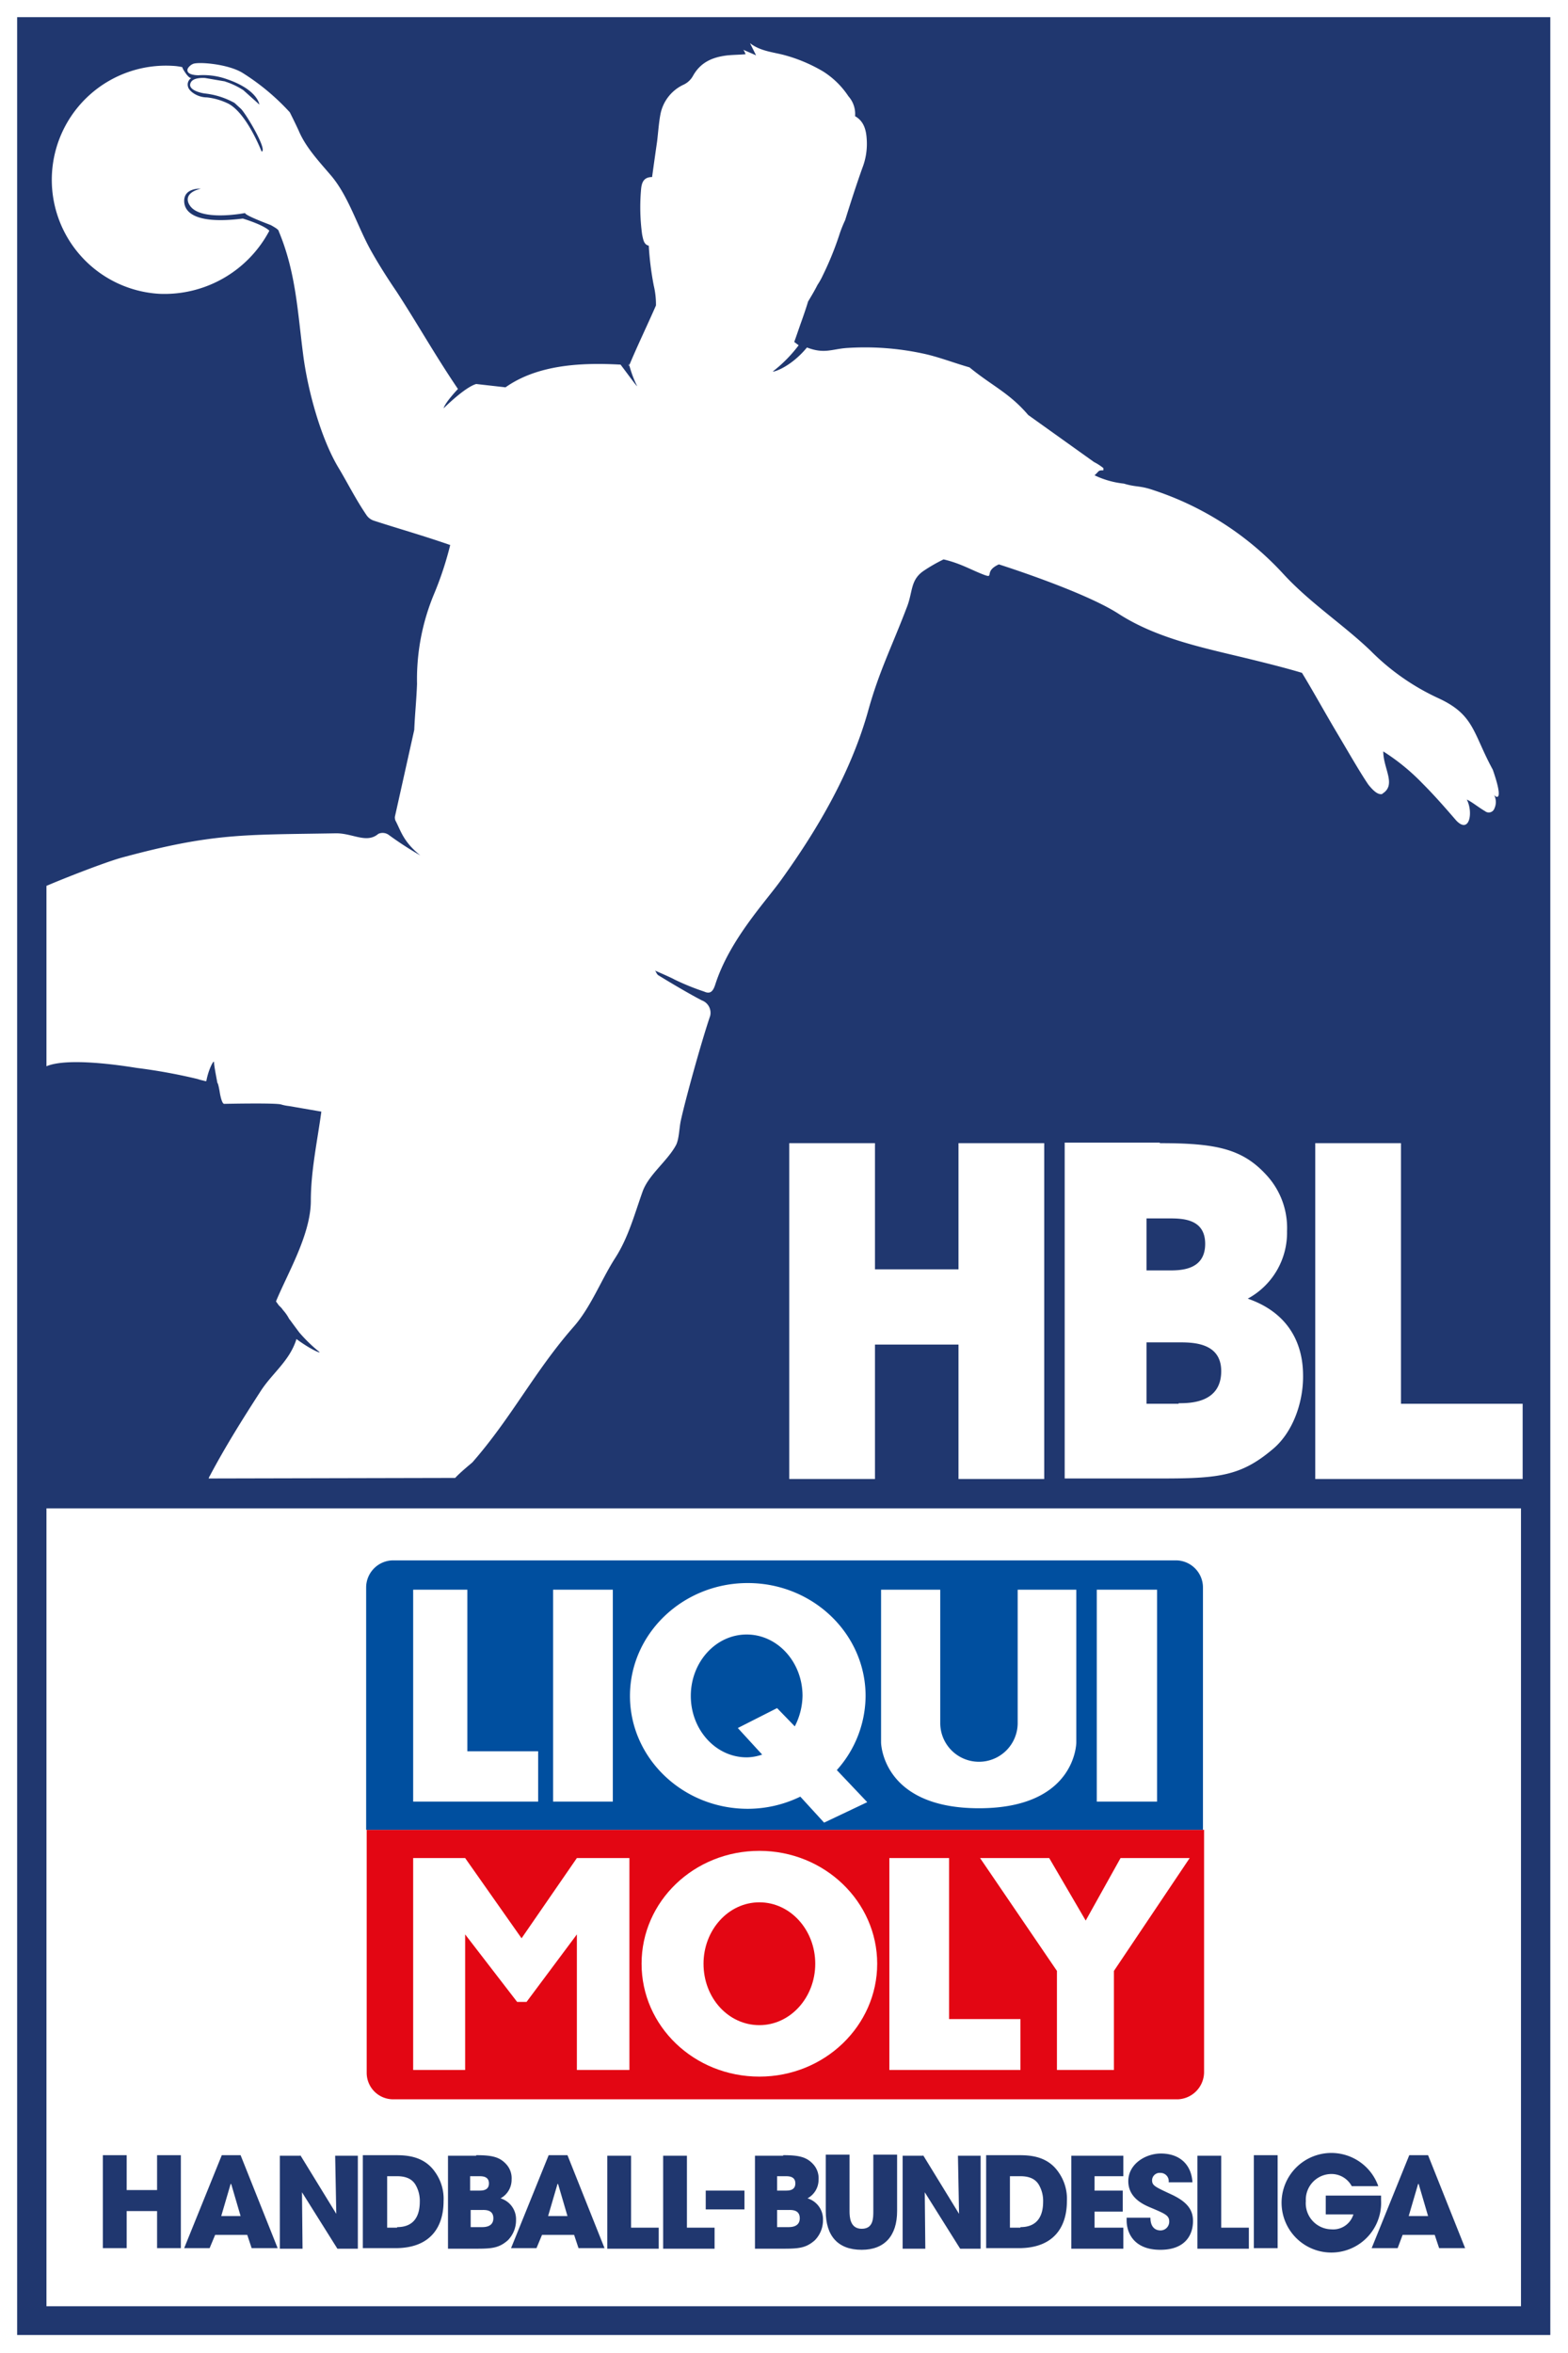 <svg id="Ebene_1" data-name="Ebene 1" xmlns="http://www.w3.org/2000/svg" viewBox="0 0 283.5 425.2"><defs><style>.cls-1,.cls-3{fill:#fff;}.cls-2{fill:#20376f;}.cls-3,.cls-4,.cls-5{fill-rule:evenodd;}.cls-4{fill:#e30613;}.cls-5{fill:#004f9f;}</style></defs><rect class="cls-1" width="283.5" height="425.2"/><path class="cls-2" d="M3.1,3.1V422H280.3V3.1ZM8.4,416.7V272.6H275V416.8H8.4Z"/><path class="cls-1" d="M36.8,195.3Z"/><path class="cls-1" d="M270.1,143.6a2.76,2.76,0,0,1,.1,2.5,1.08,1.08,0,0,1-1.7.5c-1.2-.7-2.4-1.7-3.3-2.1,1.2,2.3.5,6.3-1.9,3.8-1.9-2.2-3.9-4.5-6.1-6.7a38.41,38.41,0,0,0-7.1-5.8c0,3.1,2.4,6-.1,7.6l-.1.1c-.8.2-1.7-.7-2.5-1.7-1.5-2.2-3.5-5.7-5.7-9.4s-4.4-7.7-6.3-10.8c-3-.9-6.6-1.8-10.3-2.7-7.9-1.9-16.1-3.6-22.9-8-6.4-4.1-21.6-8.9-21.6-8.9-2.9,1.3-.6,2.7-2.9,1.8s-4.1-2-7.1-2.7a29.13,29.13,0,0,0-3.5,2c-2.6,1.7-2,3.9-3.2,6.8-2.7,7.1-5,11.5-7,18.8-3.1,10.9-8.9,20.9-15.5,30.1-2.9,4.1-9.5,11-12.1,19.2-.4,1.2-.9,1.7-2,1.2a43.62,43.62,0,0,1-5.4-2.2c-.5-.3-3.5-1.6-3.5-1.6.2.1.3.7.7.9,1.3.8,5.1,3.1,7.8,4.5a2.39,2.39,0,0,1,1.5,2.8c-1.6,4.7-4.5,15.2-5.3,18.9-.3,1.3-.3,3.4-.9,4.5-1.6,2.9-4.9,5.3-6,8.3-1.5,4.2-2.6,8.4-5,12.1-2.5,3.9-4.4,8.9-7.5,12.4-7.1,8.1-11.2,16.4-18.3,24.5-.1.1-2.2,1.8-3.1,2.8l-44.6.1c.1-.1.1-.3.2-.4,2.8-5.3,6-10.4,9.3-15.5,2.1-3.2,5.2-5.4,6.4-9.3,2.7,2,4.6,2.7,4.1,2.3a27.39,27.39,0,0,1-3.6-3.5c-.9-1.2-1.7-2.3-1.7-2.3l-.1-.1a7.47,7.47,0,0,0-1.1-1.6l-.3-.4-.5-.5-.5-.7c2.1-5.1,6.3-12.1,6.3-18.2,0-5.4,1.2-10.9,1.9-16.1l-5.8-1a8,8,0,0,1-1.5-.3c-1.2-.3-10.3-.1-10.3-.1-.4-.1-.7-1.6-.8-2.3-.2-1.1-.3-1.4-.4-1.5-.2-1.1-.6-3.1-.6-3.7s-1,1.2-1.4,3.4a2,2,0,0,1-.5-.1h0a10.23,10.23,0,0,1-1.1-.3,101.35,101.35,0,0,0-11-2c-3.1-.5-12.5-1.9-16.3-.3V160.1c3.5-1.5,10.7-4.3,13.6-5.1,16.6-4.5,22.1-4.1,38.8-4.4,3,0,5.5,1.9,7.6.1a1.88,1.88,0,0,1,1.9.2,61.23,61.23,0,0,0,5.7,3.7c-3.1-2.5-3.5-4.4-4.5-6.3a1.48,1.48,0,0,1-.1-.7l3.5-15.7c.1-2.6.4-5.5.5-8.3a40.06,40.06,0,0,1,3.1-16.3,60.48,60.48,0,0,0,2.9-8.8c-5.2-1.8-9.5-3-13.8-4.4A2.59,2.59,0,0,1,66.2,93c-1.9-2.8-3.4-5.8-4.9-8.3C58,79.3,55.6,70.4,54.8,64c-1-7.7-1.3-14.8-4.4-22.2,0-.3-.7-.7-1.4-1.1h0c-.2-.1-4.6-1.7-4.7-2.2,0,0-8.1,1.6-10-1.4,0,0-1.6-2.1,2-3,0,0-3-.2-3,2.2s2.7,4.2,10.6,3.2c0,0,3.7,1.1,4.8,2.2A21.45,21.45,0,0,1,28.8,53.1a20.63,20.63,0,1,1,2.4-41.2,10,10,0,0,1,1.6.2h.1c.1.1.1.2.2.4,1,1.7,1.4,1.6,1.5,1.6a1.38,1.38,0,0,0-.6,1.6c.2.8,1.7,1.9,3.4,1.9a11.61,11.61,0,0,1,3.6,1c3.5,1.5,6.3,8.8,6.3,8.8,1.1-.2-2.6-6.5-3.7-7.7l-1.2-1.1a14.23,14.23,0,0,0-5.3-1.7c-.9-.1-3.3-.7-2.6-2,.5-1,2.6-.8,2.6-.8l3.5.6c.1,0,.2.1.3.1A13.81,13.81,0,0,1,44,16.3l2.9,2.6s-.3-2.7-5.9-4.6a12.74,12.74,0,0,0-5.1-.7c-.9,0-1.9-.2-2-.8-.1-.4.3-.8.7-1.1l.2-.1c.7-.5,6.4-.1,9.1,1.6a41.23,41.23,0,0,1,8.5,7.1c.5,1,1,2,1.6,3.3,1.3,3.1,3.8,5.7,6,8.3,3.2,3.9,4.7,9.3,7.3,13.8,1.3,2.3,2.9,4.8,4.4,7,3.9,6,6.9,11.4,11.1,17.6,0,0-2.3,2.4-2.6,3.5,0,0,3.8-3.8,5.9-4.4l5.3.6c5.8-4.1,13.7-4.5,20.8-4.1,1.3,1.7,2.8,3.8,3,3.9a20.16,20.16,0,0,1-1.5-4.1v.5c1.3-3.2,3.7-8.2,4.9-11a14.72,14.72,0,0,0-.4-3.6,54.47,54.47,0,0,1-.9-7.2c-.9-.2-1-1.1-1.2-2a36.6,36.6,0,0,1-.2-8.1c.1-1.2.4-2.3,2-2.3.3-2.2.6-4.3.9-6.4.2-1.6.3-3.3.6-4.9a7.45,7.45,0,0,1,4.2-5.4,3.75,3.75,0,0,0,1.7-1.6c1.4-2.5,3.6-3.4,6.3-3.7,1.1-.1,2.1-.1,3.2-.2a3,3,0,0,0-.4-.8l2.3,1-1.1-2.2c1.8,1.4,4,1.6,6,2.1a28.18,28.18,0,0,1,7.2,3,15.2,15.2,0,0,1,4.6,4.5,4.8,4.8,0,0,1,1.2,3.6c1.6.9,2,2.5,2.1,4.1a12,12,0,0,1-.8,5.3c-1.1,3.1-2.1,6.2-3.1,9.4a22.6,22.6,0,0,0-1.1,2.8,56.26,56.26,0,0,1-2.9,7.1,13.16,13.16,0,0,1-1,1.8c-.5,1-1.1,2-1.7,3-.2.7-.7,2.2-1.2,3.6s-1,2.9-1.3,3.7l.8.6a24.62,24.62,0,0,1-4.5,4.6c-.9.5,2.7-.2,6-4.2,3.1,1.2,4.5.3,7.1.1a49.9,49.9,0,0,1,13.9,1c2.4.5,5.1,1.5,7.4,2.2l1,.3c4,3.3,7.2,4.6,10.6,8.6l11.9,8.5a9.85,9.85,0,0,1,1.7,1.1V85c-1,0-.7.1-1.6.9a16.15,16.15,0,0,0,5.3,1.5c2.3.7,2.8.3,5.4,1.2a55.29,55.29,0,0,1,23.5,15.2c4.8,5.2,10.8,9.1,15.7,13.8a42,42,0,0,0,12.3,8.6c6.5,3,6.2,6.3,9.8,12.9C272.1,145.4,270.3,144,270.1,143.6Z"/><path class="cls-2" d="M22.9,389.5v6.3h5.5v-6.3h4.3v16.8H28.4v-6.7H22.9v6.7H18.6V389.5Z"/><path class="cls-2" d="M37.9,406.3H33.3l6.8-16.8h3.4l6.7,16.8H45.5l-.8-2.4H38.9Zm5.6-5.8-1.7-5.8h-.1L40,400.5Z"/><path class="cls-2" d="M54.3,389.5l6.5,10.6h0l-.2-10.5h4.1v16.8H61l-6.4-10.2h0l.1,10.2H50.6V389.6h3.7Z"/><path class="cls-2" d="M71.3,389.5c1.9,0,5.3,0,7.4,3.1a8.3,8.3,0,0,1,1.5,5.2c0,4.6-2.3,8.5-8.7,8.5H65.6V389.5Zm.5,13c3.2,0,4.1-2.2,4.1-4.6a5.75,5.75,0,0,0-.8-3.1c-.5-.8-1.4-1.5-3.3-1.5H70v9.3h1.8Z"/><path class="cls-2" d="M86.1,389.5c2.8,0,4.2.3,5.4,1.6a3.74,3.74,0,0,1,1,2.8,3.82,3.82,0,0,1-2,3.4,3.94,3.94,0,0,1,2.8,3.9,5.14,5.14,0,0,1-1.5,3.7c-1.5,1.3-2.7,1.5-5.5,1.5H81V389.6h5.1Zm.5,6.4c.6,0,1.8,0,1.8-1.3s-1.2-1.3-1.8-1.3H85v2.6Zm.5,6.6c.5,0,2.1,0,2.1-1.6s-1.5-1.5-2.1-1.5h-2v3.1Z"/><path class="cls-2" d="M97,406.3H92.4l6.8-16.8h3.4l6.7,16.8h-4.7l-.8-2.4H98Zm5.6-5.8-1.7-5.8h-.1l-1.7,5.8Z"/><path class="cls-2" d="M114.1,389.5v13.1h5v3.8h-9.3V389.6h4.3Z"/><path class="cls-2" d="M124.2,389.5v13.1h5v3.8h-9.3V389.6h4.3Z"/><path class="cls-2" d="M141.6,389.5c2.8,0,4.2.3,5.4,1.6a3.74,3.74,0,0,1,1,2.8,3.82,3.82,0,0,1-2,3.4,3.94,3.94,0,0,1,2.8,3.9,5.14,5.14,0,0,1-1.5,3.7c-1.5,1.3-2.7,1.5-5.5,1.5h-5.3V389.6h5.1Zm.4,6.4c.6,0,1.8,0,1.8-1.3s-1.2-1.3-1.8-1.3h-1.5v2.6Zm.5,6.6c.5,0,2.1,0,2.1-1.6s-1.5-1.5-2.1-1.5h-2v3.1Z"/><path class="cls-2" d="M153.6,399.6c0,1.1.1,3.2,2.2,3.2s2.1-1.9,2.1-3.2V389.4h4.3v10.2c0,4.5-2.3,7-6.4,7-4.3,0-6.5-2.5-6.5-7V389.4h4.3v10.2Z"/><path class="cls-2" d="M166.9,389.5l6.5,10.6h0l-.2-10.5h4.1v16.8h-3.7l-6.4-10.2h0l.1,10.2h-4.1V389.6h3.7Z"/><path class="cls-2" d="M184,389.5c1.9,0,5.3,0,7.4,3.1a8.3,8.3,0,0,1,1.5,5.2c0,4.6-2.3,8.5-8.7,8.5h-5.9V389.5Zm.5,13c3.2,0,4.1-2.2,4.1-4.6a5.75,5.75,0,0,0-.8-3.1c-.5-.8-1.4-1.5-3.3-1.5h-1.9v9.3h1.9Z"/><path class="cls-2" d="M203.1,389.5v3.8h-5.2v2.6H203v3.8h-5.1v2.9h5.2v3.8h-9.4V389.6h9.4Z"/><path class="cls-2" d="M209.8,392.7a1.37,1.37,0,0,0-1.5,1.3c0,1,.5,1.2,3.5,2.6s3.9,2.9,3.9,4.8c0,2.5-1.4,5.2-5.9,5.2-4.9,0-6.1-3.2-6.1-5.3v-.5H208c0,2,1.2,2.3,1.8,2.3a1.58,1.58,0,0,0,1.6-1.6c0-1.1-.7-1.4-3.3-2.5-1.2-.5-4.1-1.7-4.1-4.8s3.1-5,5.9-5c3.3,0,5.5,1.9,5.7,5.2h-4.3A1.49,1.49,0,0,0,209.8,392.7Z"/><path class="cls-2" d="M220.8,389.5v13.1h5v3.8h-9.3V389.6h4.3Z"/><path class="cls-2" d="M231,389.5v16.8h-4.3V389.5Z"/><path class="cls-2" d="M249.7,397.6a9,9,0,1,1-.5-2.5h-4.8a4.16,4.16,0,0,0-3.7-2.2,4.65,4.65,0,0,0-4.6,4.9,4.71,4.71,0,0,0,4.6,5.1,3.82,3.82,0,0,0,4-2.7h-5v-3.4h10Z"/><path class="cls-2" d="M252.7,406.3H248l6.8-16.8h3.4l6.7,16.8h-4.7l-.8-2.4h-5.8Zm5.5-5.8-1.7-5.8h-.1l-1.7,5.8Z"/><path class="cls-2" d="M127.6,399.3v-3.4h7v3.4Z"/><path class="cls-1" d="M158.2,206.6v22.8h15.1V206.6h15.5v60.7H173.3V243H158.2v24.3H142.7V206.6Z"/><path class="cls-1" d="M209.7,206.6c10.2,0,15,1,19.4,5.9a14.07,14.07,0,0,1,3.6,10,13.55,13.55,0,0,1-7.1,12.2c9.8,3.4,10,11.6,10,14.1,0,4.8-1.9,10.2-5.6,13.2-5.6,4.7-9.6,5.2-19.8,5.2H192.5V206.5h17.2Zm1.6,23c2.1,0,6.6,0,6.6-4.8,0-4.6-4.2-4.6-6.6-4.6h-4v9.4Zm1.8,24c2,0,7.7,0,7.7-5.8,0-5.2-5.2-5.2-7.7-5.2h-5.8v11.1h5.8Z"/><path class="cls-1" d="M253.3,206.6v47.1h22v13.6H237.8V206.6Z"/><path class="cls-3" d="M70.9,280.2H212.8a6.81,6.81,0,0,1,6.8,6.8v87.8a6.81,6.81,0,0,1-6.8,6.8H70.9a6.81,6.81,0,0,1-6.8-6.8V287a6.87,6.87,0,0,1,6.8-6.8Z"/><path class="cls-4" d="M66.3,330.7v43.9a4.78,4.78,0,0,0,4.7,4.8H213a4.94,4.94,0,0,0,4.7-4.9V330.7Z"/><polygon class="cls-3" points="160.8 335.8 171.6 335.8 171.6 364.9 184.5 364.9 184.5 374.1 160.8 374.1 160.8 335.8"/><polygon class="cls-3" points="177.2 335.8 189.7 335.8 196.3 347.1 202.6 335.8 215.1 335.8 201.4 356.2 201.4 374.1 191.1 374.1 191.1 356.2 177.2 335.8"/><polygon class="cls-3" points="74.7 335.8 84.1 335.8 94.3 350.3 104.3 335.8 113.8 335.8 113.8 374.1 104.3 374.1 104.3 349.6 95.2 361.8 93.5 361.8 84.1 349.6 84.1 374.1 74.7 374.1 74.7 335.8"/><path class="cls-3" d="M116,354.9c0-11.3,9.5-20.4,21.3-20.4s21.3,9.2,21.3,20.4-9.5,20.4-21.3,20.4S116,366.2,116,354.9Z"/><path class="cls-4" d="M127.2,354.9c0-6.1,4.5-11.1,10.1-11.1s10.1,5,10.1,11.1S142.9,366,137.3,366s-10.1-4.9-10.1-11.1Z"/><path class="cls-5" d="M71.1,282a4.91,4.91,0,0,0-4.9,4.9v43.8H217.5V286.9a4.91,4.91,0,0,0-4.9-4.9Z"/><polygon class="cls-3" points="100 287.3 110.8 287.3 110.8 325.6 100 325.6 100 287.3"/><polygon class="cls-3" points="198.3 287.3 209.2 287.3 209.2 325.6 198.3 325.6 198.3 287.3"/><polygon class="cls-3" points="74.7 287.3 84.5 287.3 84.5 316.5 97.3 316.5 97.3 325.6 74.7 325.6 74.7 287.3"/><path class="cls-3" d="M159.3,287.3H170v24.1a7,7,0,0,0,14,0V287.3h10.6v27.6s0,11.9-17.6,11.9-17.7-11.9-17.7-11.9V287.3Z"/><path class="cls-3" d="M149,329.4l-4.3-4.7a21.74,21.74,0,0,1-9.5,2.2c-11.8,0-21.3-9.2-21.3-20.4s9.5-20.4,21.3-20.4,21.3,9.2,21.3,20.4a20.19,20.19,0,0,1-5.2,13.4l5.5,5.8-7.8,3.7Z"/><path class="cls-5" d="M140.5,308.7l3.2,3.3a12.44,12.44,0,0,0,1.4-5.5c0-6.1-4.5-11.1-10.1-11.1s-10.1,5-10.1,11.1,4.5,11.1,10.1,11.1a8.68,8.68,0,0,0,2.8-.5l-4.4-4.8,7.1-3.6Z"/></svg>